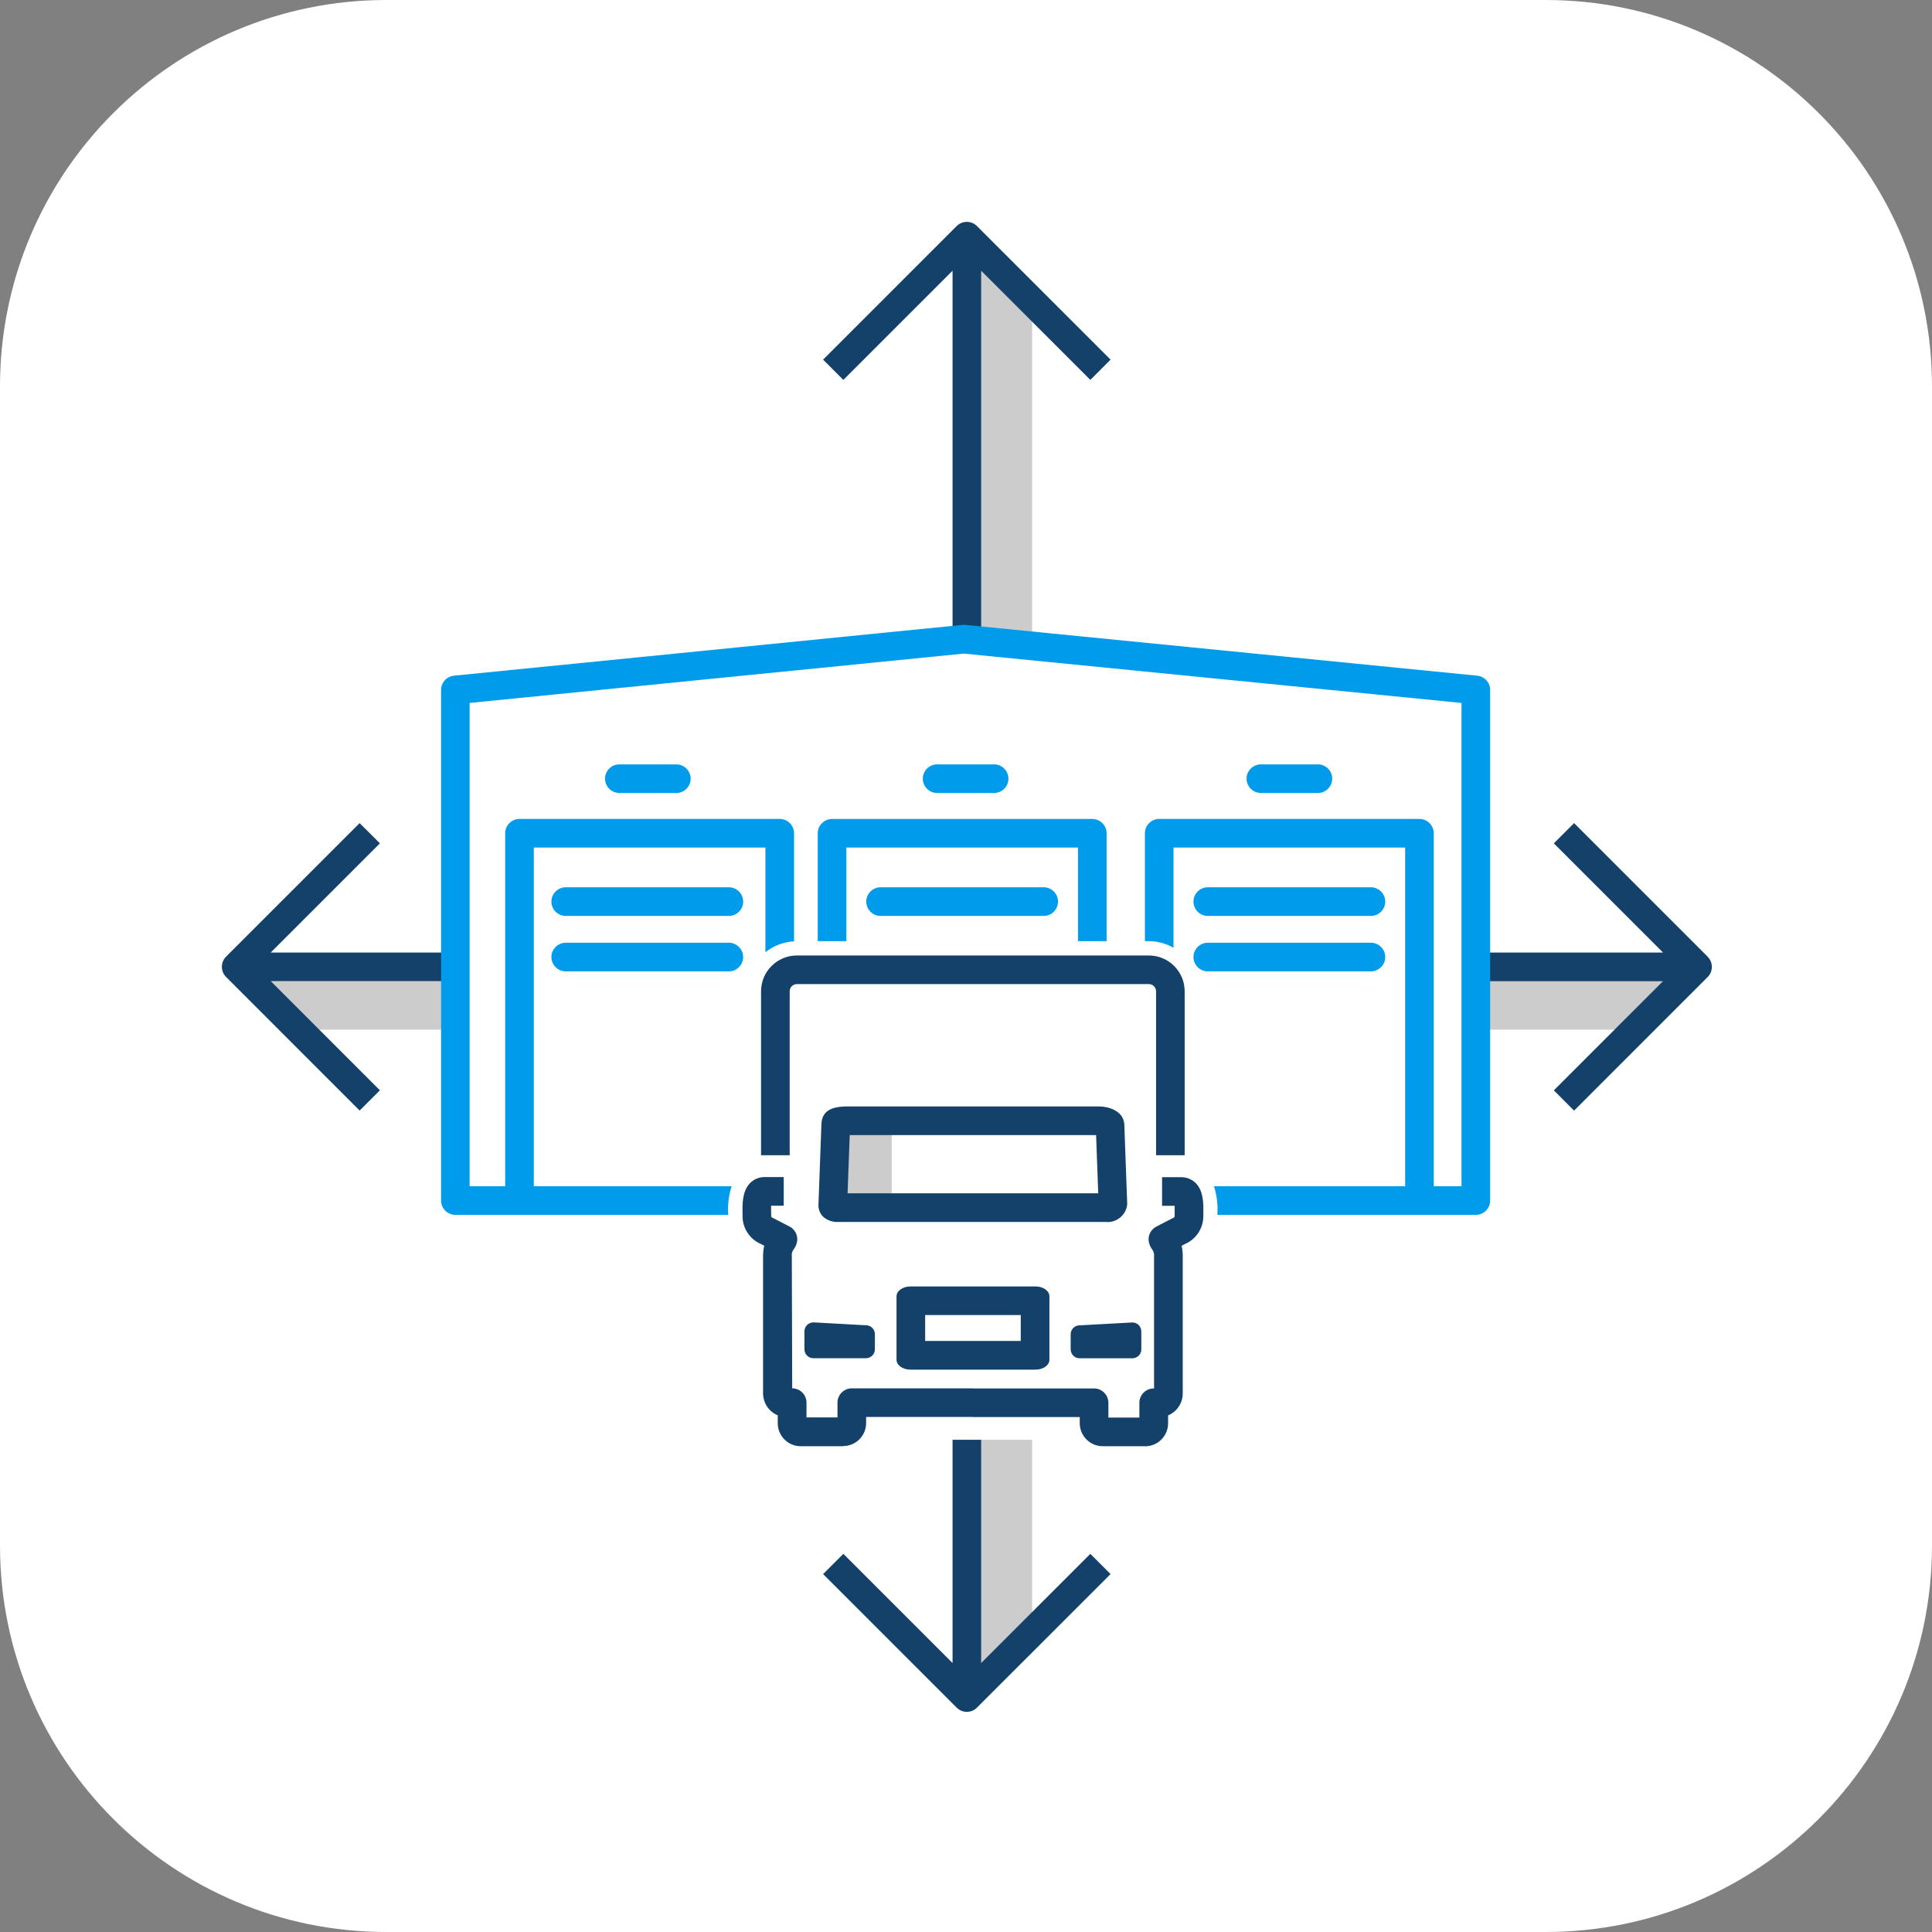 <?xml version="1.0" encoding="UTF-8"?> <svg xmlns="http://www.w3.org/2000/svg" width="50" height="50" viewBox="0 0 50 50" fill="none"><rect x="0" y="0" width="50" height="50" fill="#808080" stroke="none"/><g clip-path="url(#clip0_79_75)"><path d="M40 0H10C4.477 0 0 4.477 0 10V40C0 45.523 4.477 50 10 50H40C45.523 50 50 45.523 50 40V10C50 4.477 45.523 0 40 0Z" fill="white"></path><g clip-path="url(#clip1_79_75)"><path d="M11.828 26.648H7.807L6.141 25.167H11.828V26.648Z" fill="#CCCCCC"></path><path d="M42.422 26.648H38.196V25.167H43.904L42.422 26.648Z" fill="#CCCCCC"></path><path d="M26.711 16.622H25.23V6.141L26.711 7.807V16.622Z" fill="#CCCCCC"></path><path d="M26.711 42.052L25.23 43.533V37.261H26.711V42.052Z" fill="#CCCCCC"></path><path d="M28.741 9.307L25.283 5.85C25.139 5.706 24.904 5.706 24.759 5.85L21.302 9.307L21.826 9.832L24.652 7.006V16.541H25.392V7.006L28.218 9.832L28.742 9.307H28.741Z" fill="#134169"></path><path d="M28.218 40.213L25.392 43.039V37.261H24.652V43.039L21.826 40.213L21.302 40.737L24.759 44.194C24.904 44.339 25.139 44.339 25.283 44.194L28.741 40.737L28.217 40.213H28.218Z" fill="#134169"></path><path d="M44.194 24.759L40.737 21.302L40.213 21.826L43.039 24.652H38.196V25.393H43.039L40.213 28.218L40.737 28.743L44.194 25.285C44.339 25.141 44.339 24.906 44.194 24.761V24.759Z" fill="#134169"></path><path d="M11.828 24.652H7.006L9.832 21.826L9.307 21.302L5.85 24.759C5.706 24.904 5.706 25.139 5.85 25.283L9.307 28.741L9.832 28.217L7.006 25.391H11.828V24.65V24.652Z" fill="#134169"></path><path d="M17.504 19.782H16.028C15.824 19.782 15.658 19.948 15.658 20.152C15.658 20.356 15.824 20.522 16.028 20.522H17.504C17.707 20.522 17.874 20.356 17.874 20.152C17.874 19.948 17.707 19.782 17.504 19.782Z" fill="#009CEB"></path><path d="M23.882 20.152C23.882 20.356 24.048 20.522 24.252 20.522H25.728C25.932 20.522 26.098 20.356 26.098 20.152C26.098 19.948 25.932 19.782 25.728 19.782H24.252C24.048 19.782 23.882 19.948 23.882 20.152Z" fill="#009CEB"></path><path d="M32.632 20.522H34.108C34.311 20.522 34.478 20.356 34.478 20.152C34.478 19.948 34.311 19.782 34.108 19.782H32.632C32.428 19.782 32.261 19.948 32.261 20.152C32.261 20.356 32.428 20.522 32.632 20.522Z" fill="#009CEB"></path><path d="M18.863 22.963H14.641C14.437 22.963 14.27 23.13 14.27 23.333C14.27 23.537 14.437 23.704 14.641 23.704H18.863C19.067 23.704 19.233 23.537 19.233 23.333C19.233 23.13 19.067 22.963 18.863 22.963Z" fill="#009CEB"></path><path d="M18.863 24.398H14.641C14.437 24.398 14.27 24.565 14.27 24.769C14.27 24.972 14.437 25.139 14.641 25.139H18.863C19.067 25.139 19.233 24.972 19.233 24.769C19.233 24.565 19.067 24.398 18.863 24.398Z" fill="#009CEB"></path><path d="M27.011 22.963H22.789C22.585 22.963 22.419 23.13 22.419 23.333C22.419 23.537 22.585 23.704 22.789 23.704H27.011C27.215 23.704 27.381 23.537 27.381 23.333C27.381 23.13 27.215 22.963 27.011 22.963Z" fill="#009CEB"></path><path d="M31.257 23.704H35.48C35.683 23.704 35.85 23.537 35.85 23.333C35.85 23.13 35.683 22.963 35.48 22.963H31.257C31.054 22.963 30.887 23.13 30.887 23.333C30.887 23.537 31.054 23.704 31.257 23.704Z" fill="#009CEB"></path><path d="M31.257 25.139H35.48C35.683 25.139 35.85 24.972 35.85 24.769C35.85 24.565 35.683 24.398 35.48 24.398H31.257C31.054 24.398 30.887 24.565 30.887 24.769C30.887 24.972 31.054 25.139 31.257 25.139Z" fill="#009CEB"></path><path d="M38.233 17.487L24.982 16.172C24.957 16.17 24.933 16.17 24.907 16.172L11.748 17.487C11.559 17.506 11.415 17.665 11.415 17.855V31.07C11.415 31.274 11.582 31.441 11.785 31.441H18.846V31.405C18.831 31.167 18.861 30.928 18.935 30.7H13.815V21.935H19.809V24.644C20.02 24.474 20.28 24.376 20.55 24.361V21.565C20.55 21.361 20.383 21.194 20.18 21.194H13.444C13.241 21.194 13.074 21.361 13.074 21.565V30.7H12.154V18.192L24.943 16.915L37.824 18.192V30.7H37.105V21.565C37.105 21.361 36.939 21.194 36.735 21.194H30C29.796 21.194 29.63 21.361 29.63 21.565V24.357H29.73C29.954 24.357 30.176 24.417 30.37 24.528V21.935H36.365V30.7H31.417C31.491 30.928 31.52 31.167 31.507 31.405V31.441H38.194C38.398 31.441 38.565 31.274 38.565 31.07V17.855C38.565 17.665 38.42 17.506 38.231 17.487H38.233Z" fill="#009CEB"></path><path d="M28.269 21.195H21.534C21.33 21.195 21.163 21.361 21.163 21.565V24.357H21.904V21.935H27.898V24.357H28.639V21.565C28.639 21.361 28.472 21.195 28.269 21.195Z" fill="#009CEB"></path><path d="M29.633 37.428H28.539C28.211 37.428 27.944 37.161 27.944 36.833V36.674H25.178V35.933H28.315C28.518 35.933 28.685 36.1 28.685 36.304V36.687H29.487V36.304C29.487 36.1 29.654 35.933 29.857 35.933H29.867V32.515C29.874 32.454 29.859 32.395 29.824 32.344C29.787 32.294 29.759 32.239 29.741 32.18C29.689 32.009 29.767 31.826 29.926 31.744L30.341 31.53C30.35 31.524 30.361 31.52 30.37 31.517C30.389 31.509 30.4 31.491 30.4 31.472V31.391C30.4 31.345 30.402 31.27 30.4 31.206H30.074V30.465H30.572C30.713 30.465 30.846 30.52 30.946 30.619C31.15 30.826 31.146 31.157 31.142 31.4V31.472C31.142 31.785 30.957 32.07 30.669 32.194L30.58 32.241C30.6 32.331 30.611 32.422 30.609 32.515V36.063C30.609 36.311 30.459 36.535 30.23 36.63V36.835C30.23 37.163 29.963 37.43 29.635 37.43L29.633 37.428Z" fill="#134169"></path><path d="M29.732 24.728H20.624C20.111 24.728 19.696 25.143 19.696 25.656V29.898H20.437V25.656C20.437 25.552 20.52 25.468 20.624 25.468H29.732C29.835 25.468 29.919 25.552 29.919 25.656V29.898H30.659V25.656C30.659 25.143 30.244 24.728 29.732 24.728Z" fill="#134169"></path><path d="M21.817 37.428H20.722C20.394 37.428 20.128 37.161 20.128 36.833V36.628C19.898 36.533 19.75 36.309 19.748 36.061V32.513C19.748 32.42 19.757 32.33 19.778 32.239L19.689 32.193C19.402 32.069 19.215 31.783 19.217 31.47V31.398C19.213 31.155 19.209 30.824 19.413 30.617C19.511 30.517 19.646 30.461 19.785 30.463H20.283V31.204H19.957C19.954 31.268 19.956 31.343 19.957 31.389V31.47C19.957 31.491 19.97 31.507 19.989 31.515C19.998 31.518 20.009 31.524 20.018 31.528L20.433 31.743C20.593 31.824 20.668 32.007 20.618 32.178C20.6 32.237 20.57 32.293 20.535 32.341C20.5 32.391 20.483 32.45 20.492 32.511L20.502 35.93C20.706 35.93 20.872 36.096 20.872 36.3V36.683H21.674V36.3C21.674 36.096 21.841 35.93 22.044 35.93H25.181V36.67H22.415V36.83C22.415 37.157 22.148 37.424 21.82 37.424L21.817 37.428Z" fill="#134169"></path><path d="M21.041 34.224C20.913 34.23 20.815 34.337 20.819 34.463V34.911C20.815 35.039 20.913 35.146 21.041 35.15H22.42C22.548 35.144 22.646 35.039 22.642 34.911V34.537C22.646 34.42 22.563 34.319 22.448 34.3L21.069 34.224C21.069 34.224 21.05 34.222 21.041 34.222V34.224Z" fill="#134169"></path><path d="M26.417 34.033V34.704H23.943V34.033H26.417ZM26.796 33.293H23.563C23.363 33.293 23.202 33.407 23.202 33.55V35.191C23.202 35.331 23.363 35.446 23.561 35.446H26.8C26.998 35.446 27.159 35.331 27.159 35.191V33.55C27.159 33.407 26.998 33.293 26.798 33.293H26.796Z" fill="#134169"></path><path d="M29.315 34.224C29.306 34.224 29.296 34.224 29.287 34.226L27.904 34.302C27.789 34.32 27.706 34.422 27.709 34.539V34.913C27.706 35.041 27.804 35.148 27.932 35.152H29.315C29.443 35.146 29.543 35.041 29.537 34.913V34.465C29.541 34.337 29.443 34.23 29.315 34.226V34.224Z" fill="#134169"></path><path d="M23.078 29.169H21.596V31.065H23.078V29.169Z" fill="#CCCCCC"></path><path d="M28.367 29.376L28.422 30.883H21.935L21.991 29.376H28.367ZM28.433 28.635H21.922C21.43 28.635 21.257 28.813 21.257 29.128L21.183 31.146C21.17 31.268 21.209 31.389 21.293 31.48C21.407 31.585 21.561 31.637 21.717 31.624C21.73 31.624 21.743 31.624 21.752 31.624H28.607C28.889 31.655 29.143 31.452 29.172 31.17C29.172 31.165 29.172 31.159 29.172 31.154L29.098 29.126C29.098 28.789 28.756 28.635 28.433 28.635Z" fill="#134169"></path></g></g><defs><clipPath id="clip0_79_75"><rect width="50" height="50" fill="white"></rect></clipPath><clipPath id="clip1_79_75"><rect width="40" height="40" fill="white" transform="translate(5 5)"></rect></clipPath></defs></svg> 